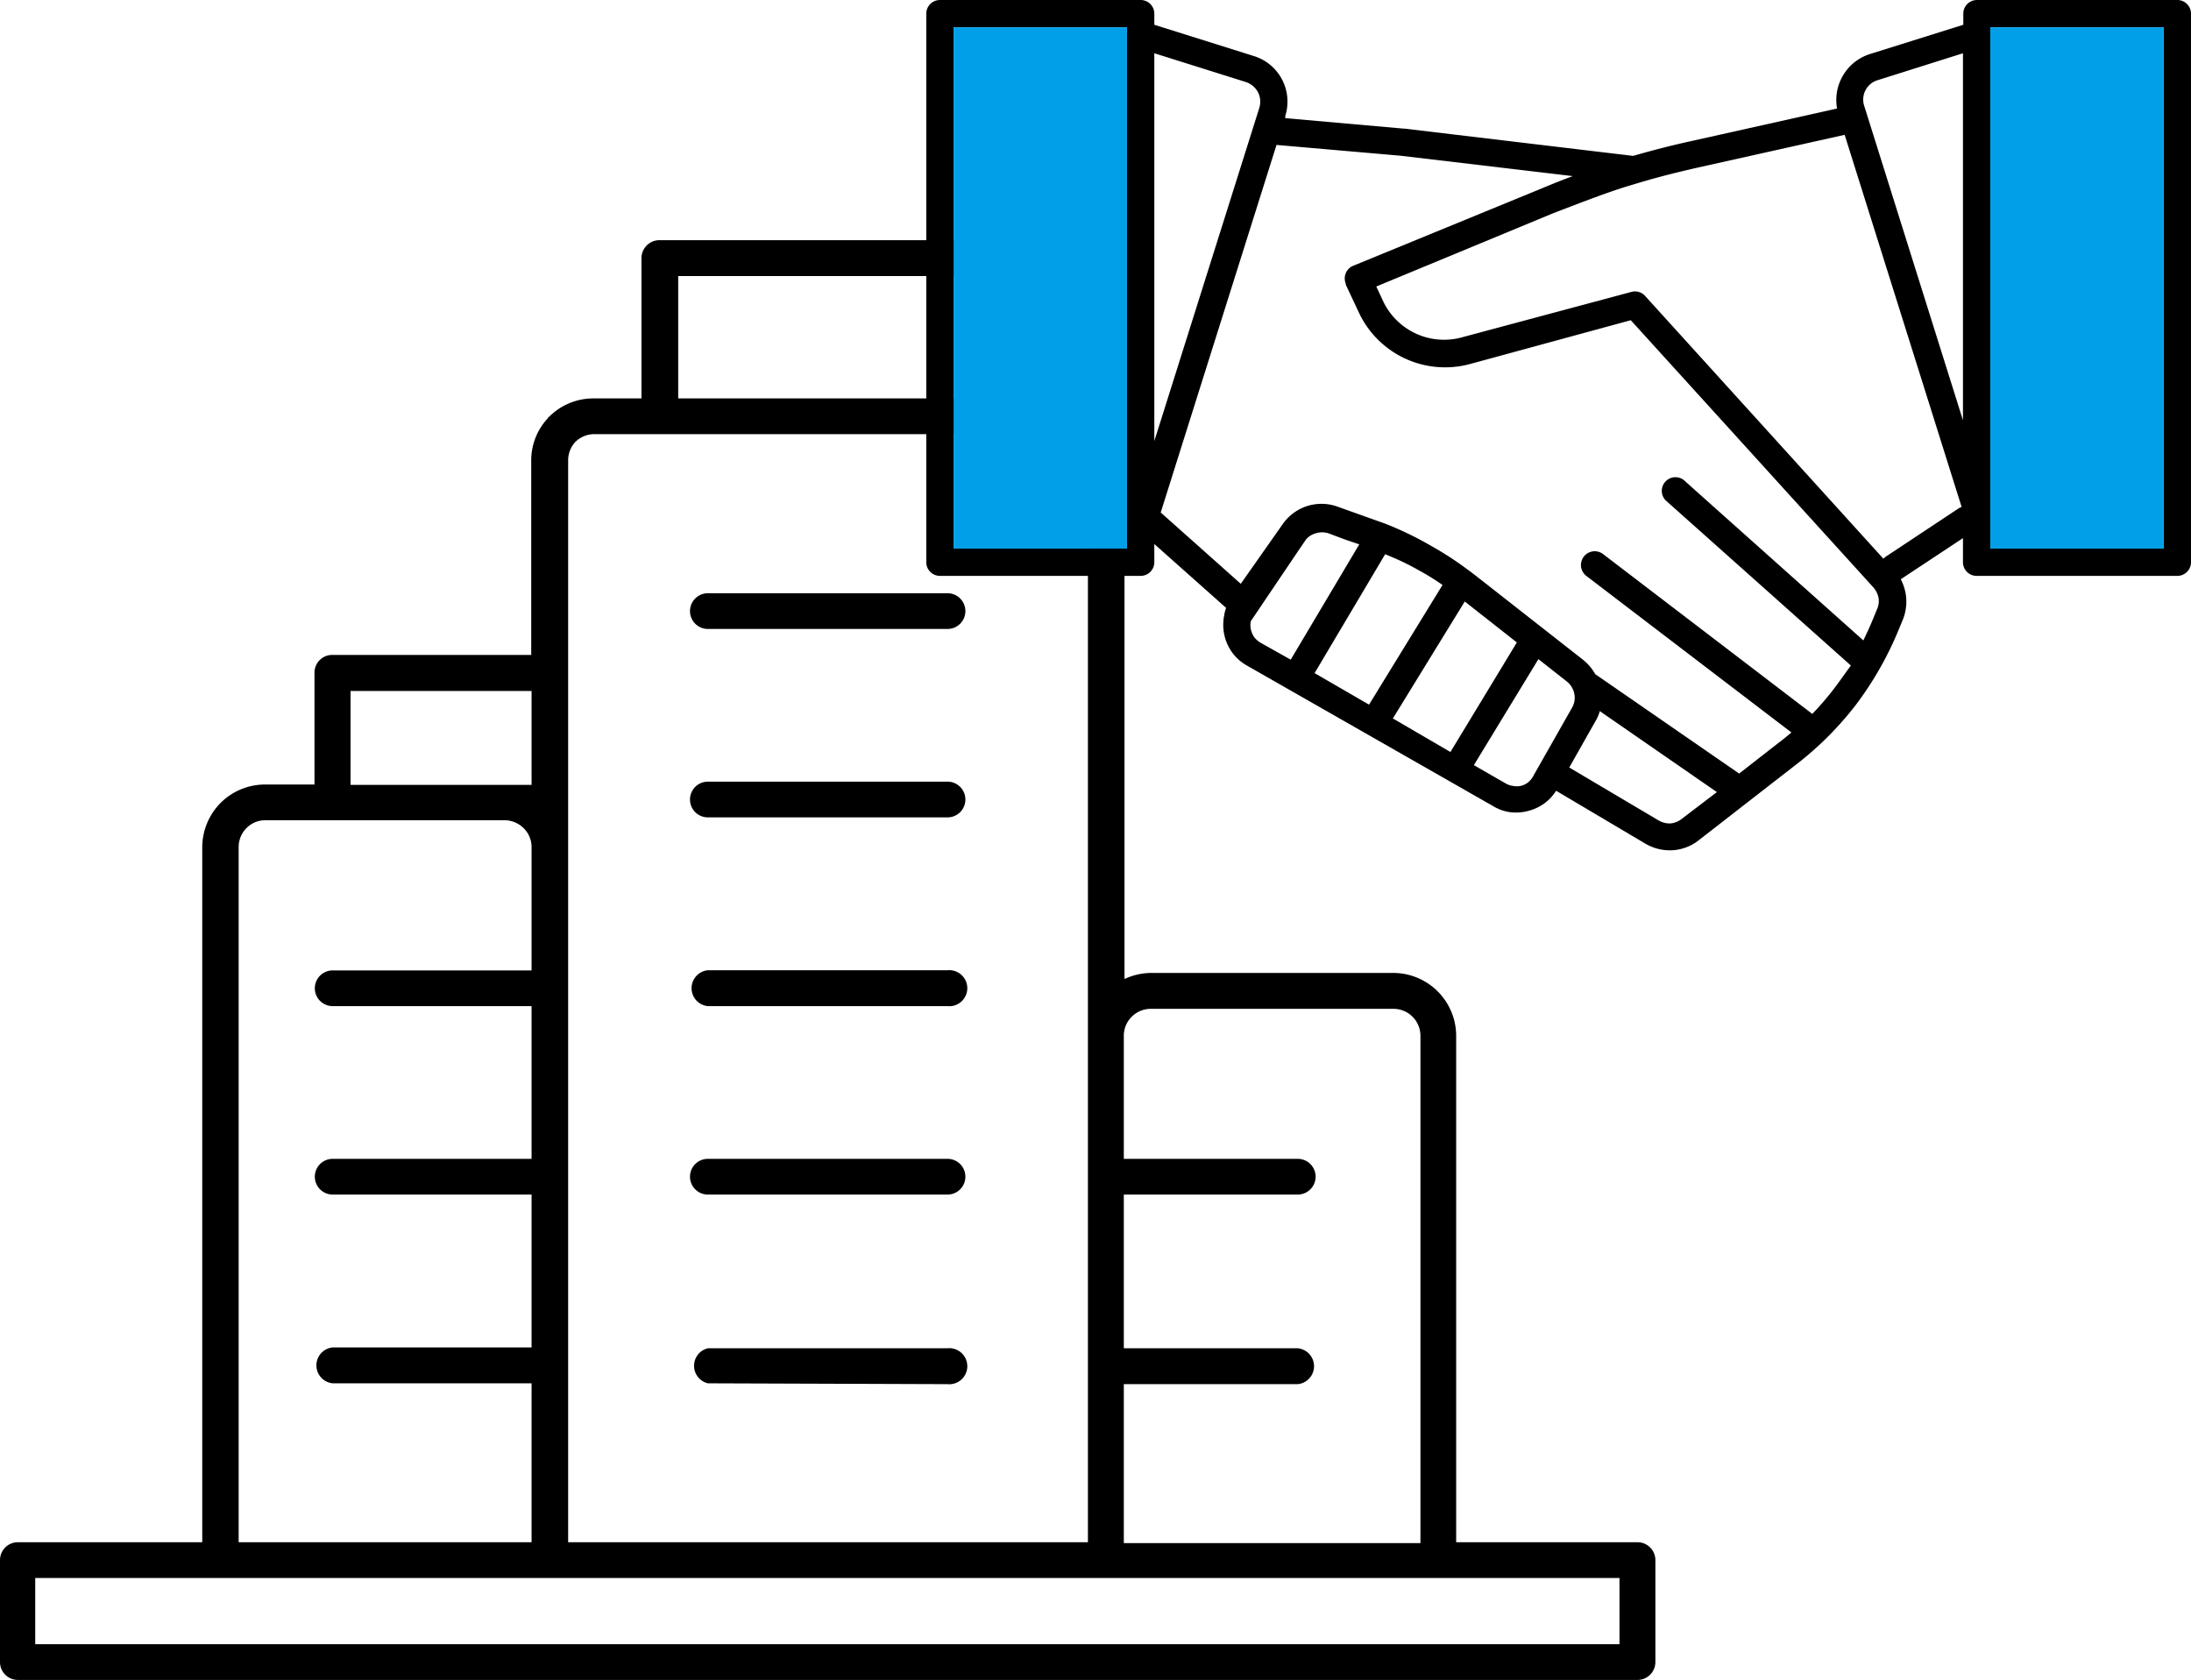 <svg xmlns="http://www.w3.org/2000/svg" viewBox="0 0 130 99.68"><defs><style>.cls-1{fill-rule:evenodd;}.cls-2{fill:#009fe8;}</style></defs><g id="レイヤー_2" data-name="レイヤー 2"><g id="レイヤー_1-2" data-name="レイヤー 1"><path class="cls-1" d="M33.67,91.51H64.55V27.36a1.63,1.63,0,0,0-.46-1.13A1.6,1.6,0,0,0,63,25.76H35.26a1.6,1.6,0,0,0-1.13.47l0,0a1.61,1.61,0,0,0-.42,1.09V91.51Zm62.42,2.12h-94v3.93h94V93.63ZM42,48.5a1.06,1.06,0,1,1,0-2.12H56.22a1.06,1.06,0,1,1,0,2.12Zm0-11.18a1.06,1.06,0,1,1,0-2.12H56.22a1.06,1.06,0,1,1,0,2.12Zm0,44.76A1.07,1.07,0,0,1,42,80H56.22a1.07,1.07,0,1,1,0,2.13Zm0-11.2a1.06,1.06,0,1,1,0-2.12H56.22a1.06,1.06,0,1,1,0,2.12ZM42,59.7a1.07,1.07,0,0,1,0-2.13H56.22a1.07,1.07,0,1,1,0,2.13ZM66.68,80H77a1.07,1.07,0,0,1,0,2.13H66.68v9.43h17.6V61.46a1.6,1.6,0,0,0-1.6-1.6H68.27a1.59,1.59,0,0,0-1.12.47h0a1.57,1.57,0,0,0-.47,1.1v7.33H77a1.06,1.06,0,1,1,0,2.12H66.68V80ZM19.74,82.08a1.07,1.07,0,0,1,0-2.13h11.8V70.88H19.74a1.06,1.06,0,1,1,0-2.12h11.8V59.7H19.74a1.06,1.06,0,1,1,0-2.12h11.8V50.25a1.57,1.57,0,0,0-.47-1.11A1.63,1.63,0,0,0,30,48.67H15.74a1.55,1.55,0,0,0-1.12.47h0a1.59,1.59,0,0,0-.46,1.13V91.51H31.54V82.08ZM31.54,41H20.8v5.57H31.54V41ZM54.86,14.25H59a1.06,1.06,0,0,1,1.06,1.06v8.33H63a3.72,3.72,0,0,1,3.72,3.72V58.09a3.82,3.82,0,0,1,1.59-.36H82.68a3.74,3.74,0,0,1,3.72,3.73V91.51H97.15a1.06,1.06,0,0,1,1.07,1.06v6.05a1.06,1.06,0,0,1-1.07,1.06H1.06A1.06,1.06,0,0,1,0,98.62V92.57a1.06,1.06,0,0,1,1.06-1.06H12V50.27a3.75,3.75,0,0,1,1.09-2.63h0a3.73,3.73,0,0,1,2.63-1.09h2.94V39.92a1.05,1.05,0,0,1,1.06-1.06h11.8V27.36a3.67,3.67,0,0,1,1-2.56s0-.05.06-.07a3.71,3.71,0,0,1,2.63-1.09h2.85V15.31a1.07,1.07,0,0,1,1.07-1.06H54.86ZM58,16.38H40.24v7.26H58Z"/><path class="cls-1" d="M79.85,16.89v0ZM76.59,39.13l4.06-6.83L79.77,32l-.93-.35a1.26,1.26,0,0,0-.79,0h0a1.16,1.16,0,0,0-.56.36l-.47.69-2.8,4.15a1.06,1.06,0,0,0,0,.5,1.29,1.29,0,0,0,.2.46,1.35,1.35,0,0,0,.38.33l1.78,1ZM117.28,0h11.91a.81.81,0,0,1,.81.81V33.36a.81.81,0,0,1-.81.81H117.28a.81.81,0,0,1-.81-.81V31.93l-3.69,2.44,0,0a3,3,0,0,1,.29.85,2.88,2.88,0,0,1-.18,1.58l-.25.6a20,20,0,0,1-2.53,4.43,19.49,19.49,0,0,1-3.61,3.59l-5.7,4.43a2.76,2.76,0,0,1-1.57.6,2.87,2.87,0,0,1-1.62-.4l-5.28-3.13a2.84,2.84,0,0,1-.63.7l0,0a2.83,2.83,0,0,1-1,.49,2.79,2.79,0,0,1-1.11.08,2.63,2.63,0,0,1-1-.36h0L74,39.5a2.74,2.74,0,0,1-.88-.77,2.82,2.82,0,0,1-.48-1.07,2.89,2.89,0,0,1,0-1.17,2.17,2.17,0,0,1,.11-.42l-4.26-3.79v1.08a.81.81,0,0,1-.81.81H55.77a.81.81,0,0,1-.81-.81V.81A.81.81,0,0,1,55.77,0H67.68a.81.81,0,0,1,.81.81v.66l5.92,1.86a2.83,2.83,0,0,1,1.85,3.55l0,.13,7,.62h.06L96.9,9.25c1.11-.32,2.26-.62,3.5-.89L109,6.44a2.86,2.86,0,0,1,1.94-3.23l5.55-1.74V.81a.81.81,0,0,1,.81-.81Zm-5.54,33.15.15-.12,4.3-2.85a.93.93,0,0,1,.2-.1L109.45,8l-8.7,1.94c-1.23.28-2.39.57-3.52.91h0l0,0h0l-.8.24c-1.41.45-2.8,1-4.27,1.56L81.66,17l.42.9A4,4,0,0,0,86.8,20l10-2.68a.81.81,0,0,1,.82.25l14.1,15.55Zm-29.56-.27.59.25a15.12,15.12,0,0,1,1.45.73,14.09,14.09,0,0,1,1.37.85l-4.36,7.1L78,39.94l4.19-7.06Zm.45,9.74,3.43,2L90,38.12l-3.09-2.43-4.26,6.93Zm4.82,2.78,1.86,1.07h0a1.16,1.16,0,0,0,.45.16,1.15,1.15,0,0,0,.48,0,1.08,1.08,0,0,0,.43-.21h0A1.26,1.26,0,0,0,91,46l2.27-4a1.19,1.19,0,0,0,.14-.84,1.25,1.25,0,0,0-.44-.72l-1.69-1.33L87.45,45.4Zm-18.59-15,4.76,4.24,2.48-3.53h0a2.83,2.83,0,0,1,1.48-1.09h0a2.81,2.81,0,0,1,1.83.06l2.8,1A20.08,20.08,0,0,1,85,32.44a18.78,18.78,0,0,1,2.07,1.35h0l.14.1.34.26,6.38,5a2.91,2.91,0,0,1,.72.85l8.54,5.9,2.27-1.77c.29-.22.57-.44.83-.67L94.12,34.17a.81.81,0,0,1,1-1.29l12.41,9.48a16.72,16.72,0,0,0,1.29-1.5c.34-.44.65-.9,1-1.37l-10.9-9.72a.81.81,0,1,1,1.08-1.2L110.56,38c.19-.4.39-.82.56-1.24l.25-.61a1.16,1.16,0,0,0,.09-.68,1.34,1.34,0,0,0-.3-.61L96.76,19,87.22,21.6a5.65,5.65,0,0,1-6.6-3.07l-.77-1.64,0-.06a.81.81,0,0,1,.44-1.06l11.21-4.6c.62-.26,1.22-.5,1.82-.72L83.1,9.24h0L75.74,8.6h0L68.86,30.44ZM94.93,42.17a2.5,2.5,0,0,1-.27.63l-1.55,2.74,5.3,3.14a1.31,1.31,0,0,0,.7.18,1.26,1.26,0,0,0,.67-.27L101.87,47l-6.94-4.8Zm-26.44-16L74.72,6.4a1.24,1.24,0,0,0-.08-.93,1.28,1.28,0,0,0-.71-.6L68.49,3.16V26.22ZM66.86,1.62H56.58V32.55H66.86V1.62Zm49.61,23.32V3.16l-5.07,1.6a1.2,1.2,0,0,0-.79,1.52l5.86,18.66Zm1.62,5.28v2.33h10.29V1.62H118.09v28.6Z"/><rect class="cls-2" x="56.58" y="1.62" width="10.29" height="30.93"/><rect class="cls-2" x="118.09" y="1.62" width="10.29" height="30.93"/></g></g></svg>